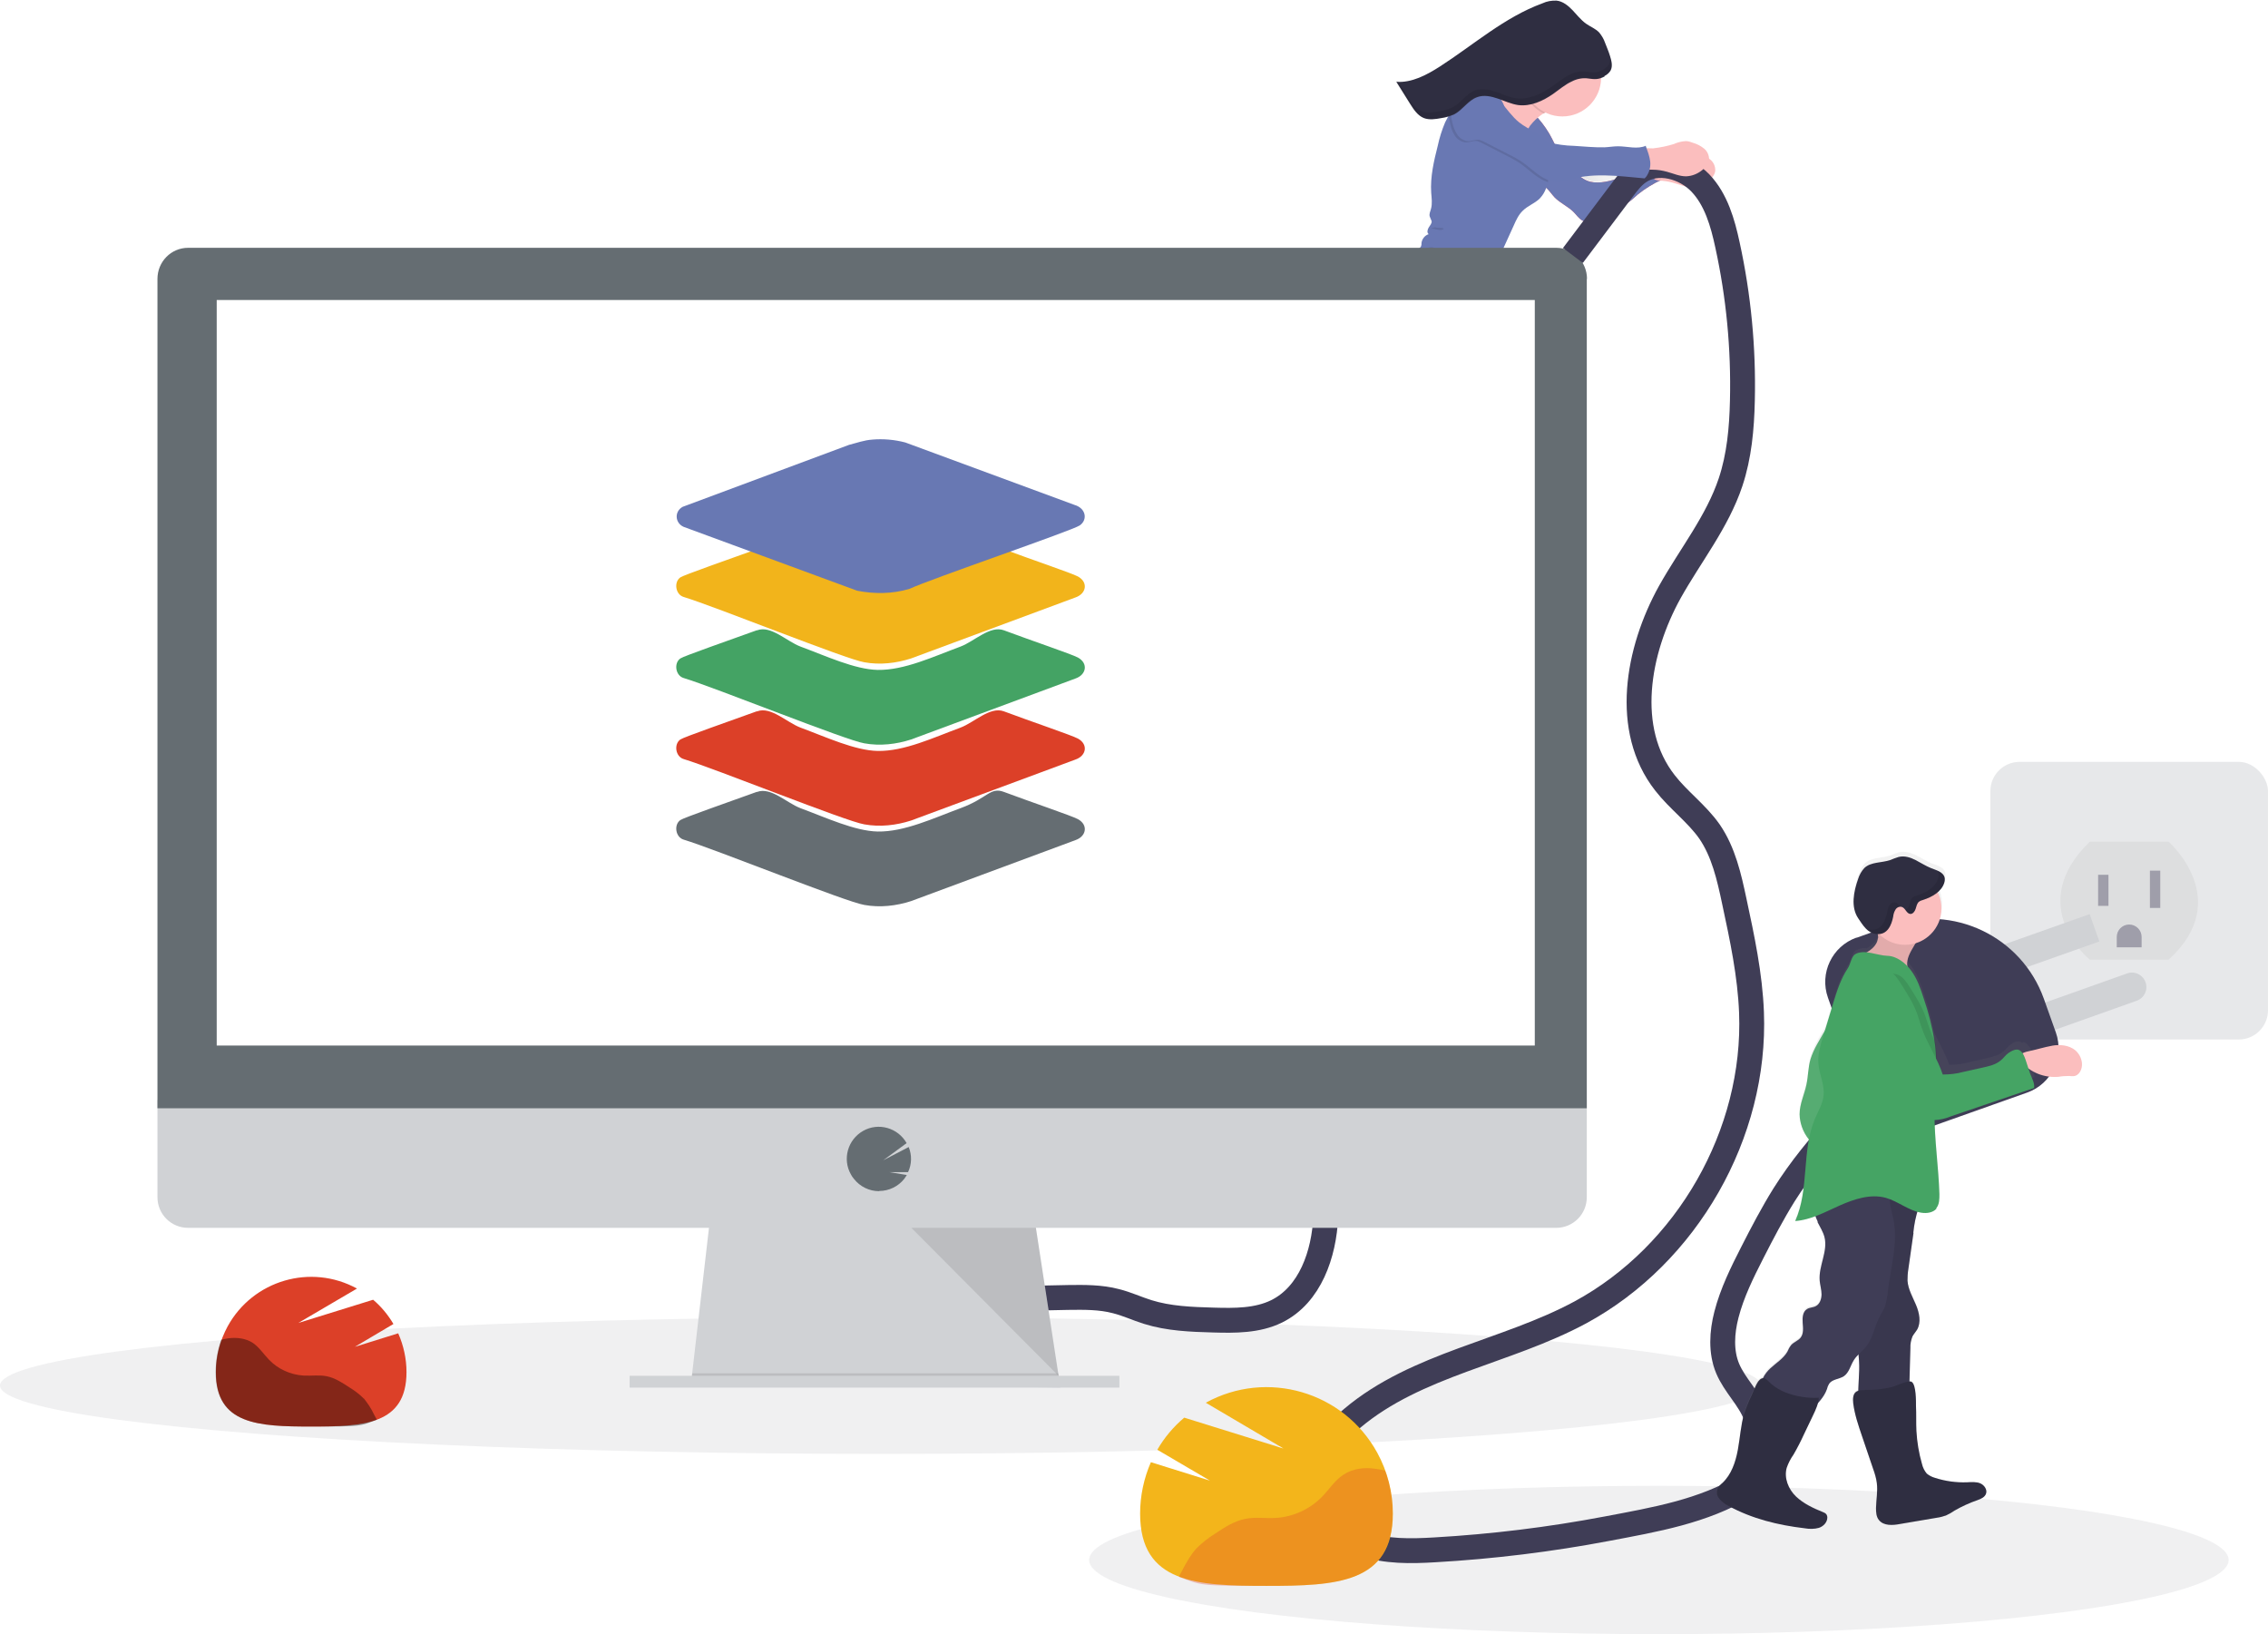 <?xml version="1.0" encoding="UTF-8"?>
<svg id="Layer_1" xmlns="http://www.w3.org/2000/svg" version="1.1" xmlns:xlink="http://www.w3.org/1999/xlink" viewBox="0 0 1094.7 788.7">
  <!-- Generator: Adobe Illustrator 29.5.1, SVG Export Plug-In . SVG Version: 2.1.0 Build 141)  -->
  <defs>
    <style>
      .st0 {
        opacity: .3;
      }

      .st0, .st1, .st2, .st3, .st4, .st5 {
        isolation: isolate;
      }

      .st0, .st6 {
        fill: #dc4028;
      }

      .st7 {
        fill: #44a364;
      }

      .st8 {
        fill: #2f2e41;
      }

      .st1, .st9 {
        fill: #656d72;
      }

      .st1, .st4, .st10 {
        opacity: .1;
      }

      .st11 {
        fill: #fbbebe;
      }

      .st12 {
        fill: url(#linear-gradient1);
      }

      .st13, .st2 {
        fill: #45a464;
      }

      .st14 {
        fill: none;
        stroke: #3f3d56;
        stroke-miterlimit: 10;
        stroke-width: 12px;
      }

      .st2 {
        opacity: .9;
      }

      .st3 {
        fill: #6a78b3;
      }

      .st15 {
        fill: #3f3d56;
      }

      .st16 {
        fill: #f86d70;
      }

      .st5 {
        opacity: .4;
      }

      .st17 {
        fill: #f2b41b;
      }

      .st18 {
        fill: #6878b3;
      }

      .st19 {
        fill: #d0d2d5;
      }

      .st20 {
        fill: #6978b3;
      }

      .st21 {
        fill: #f3b51b;
      }

      .st22 {
        fill: url(#linear-gradient);
      }

      .st23 {
        opacity: .5;
      }
    </style>
    <linearGradient id="linear-gradient" x1="2892.53" y1="161.48" x2="2892.53" y2="143.31" gradientTransform="translate(-571.69 -2479.9) rotate(59.3)" gradientUnits="userSpaceOnUse">
      <stop offset="0" stop-color="gray" stop-opacity=".2"/>
      <stop offset=".5" stop-color="gray" stop-opacity=".1"/>
      <stop offset="1" stop-color="gray" stop-opacity=".1"/>
    </linearGradient>
    <linearGradient id="linear-gradient1" x1="1134.63" y1="1107.85" x2="1134.63" y2="779.69" gradientTransform="translate(2078.66 -321.88) rotate(-177.7) scale(1 -1)" gradientUnits="userSpaceOnUse">
      <stop offset="0" stop-color="gray" stop-opacity=".2"/>
      <stop offset=".5" stop-color="gray" stop-opacity=".1"/>
      <stop offset="1" stop-color="gray" stop-opacity=".1"/>
    </linearGradient>
  </defs>
  <g id="Layer_11" data-name="Layer_1">
    <g class="st23">
      <rect class="st19" x="960.7" y="367.7" width="134" height="134" rx="14.1" ry="14.1"/>
      <path class="st4" d="M1008.7,406.2h38s32,28,0,57h-38s-32-26,0-57h0Z"/>
      <rect class="st15" x="1012.7" y="422.2" width="5" height="15"/>
      <rect class="st15" x="1037.7" y="420.2" width="5" height="18"/>
      <path class="st15" d="M1027.7,446.2h0c3.3,0,6,2.7,6,6v5h-12v-5c0-3.3,2.7-6,6-6Z"/>
    </g>
    <path class="st22" d="M784.4,84.9c-.5.2-1.1.4-1.7.6-4.7,1.6-10,3.1-14.8,2-1.5-.4-2.8-1.1-4.1-2l-.3-.2c6.8-1.2,13.9-.9,20.9-.4h0Z"/>
    <path class="st11" d="M811.4,74.6c1.7-.7,3.5-1.1,5.3-1.2,1.2,0,2.3.4,3.4.8,2,.6,3.8,1.5,5.4,2.8,1.6,1.3,2.5,3.3,2.4,5.4-.2,2-1.7,3.7-3.3,5-2.2,1.8-4.9,2.9-7.8,3-3.2,0-6.2-1.4-9.2-2.2-2.2-.6-4.5-1-6.9-1-1.2,0-2.3,0-3.5-.2s-2.2-1-2.7-2.1c-.3-1-.3-2,0-3,.2-1.2.2-4.2,1.3-4.9.9-.6,4-.1,5.1-.2,3.5-.3,7-1,10.4-2.1l.1-.1Z"/>
    <path class="st16" d="M740,54.5c3,3,5.6,6.3,7.8,10,3.5,6.1,5.8,13.3,11.1,18,1.4,1.2,2.9,2.3,4.5,3.2,1.2.9,2.6,1.6,4.1,2,4.8,1.1,10.1-.4,14.7-2,4.6-1.6,9.1-3.7,13.3-6,0,1.9.6,3.8,1.6,5.5,1.1,1.6,3.4,2.5,5,1.5-4.1,1.9-8,4.3-11.5,7.1-1.4,1.2-2.6,2.4-4.1,3.5-5.3,3.8-12.6,4.2-17.4,8.5-1.5,1.3-3.7,1.6-5.4.6s-2.8-2.7-4.2-4.1c-2.7-2.7-6.5-4.3-9.2-7.1-1.2-1.3-2.2-2.8-3.5-4.1-1.8-1.8-4.2-3-5.9-5-1.2-1.5-2-3.3-3.2-4.8-1-1.4-2.2-2.6-3.1-4-2.2-3.5-2.2-8-.9-11.9s4.1-7.5,6.5-10.9h-.2Z"/>
    <path class="st3" d="M740,54.5c3,3,5.6,6.3,7.8,10,3.5,6.1,5.8,13.3,11.1,18,1.4,1.2,2.9,2.3,4.5,3.2,1.2.9,2.6,1.6,4.1,2,4.8,1.1,10.1-.4,14.7-2,4.6-1.6,9.1-3.7,13.3-6,0,1.9.6,3.8,1.6,5.5,1.1,1.6,3.4,2.5,5,1.5-4.1,1.9-8,4.3-11.5,7.1-1.4,1.2-2.6,2.4-4.1,3.5-5.3,3.8-12.6,4.2-17.4,8.5-1.5,1.3-3.7,1.6-5.4.6s-2.8-2.7-4.2-4.1c-2.7-2.7-6.5-4.3-9.2-7.1-1.2-1.3-2.2-2.8-3.5-4.1-1.8-1.8-4.2-3-5.9-5-1.2-1.5-2-3.3-3.2-4.8-1-1.4-2.2-2.6-3.1-4-2.2-3.5-2.2-8-.9-11.9s4.1-7.5,6.5-10.9h-.2Z"/>
    <path class="st11" d="M737,76.3c-3.1-1.4-5.9-3.6-8-6.2-1.1-1.4-2.1-2.9-3-4.4-3.8-6.4-7.1-13.1-9.8-20.1,4.3.9,8.7,1.7,12.9.5,2.2-.7,4.2-1.7,6-3.2,2.3-1.9,4.4-3.9,6.3-6.2,1.5,2.8,3.1,5.5,5,8,1.1,1.4,4.7,4.4,4.4,6.3s-4.3,2.9-5.9,3.9h-.2c-2.4,1.6-4.5,3.6-6.2,5.8-3.1,4.5-4.2,10.7-1.7,15.6h.2Z"/>
    <path class="st4" d="M745.1,54.8c-4.9-2.4-8.5-6.8-9.8-12,2.3-1.9,4.4-3.9,6.3-6.2,1.5,2.8,3.1,5.5,5,8,1.1,1.4,4.7,4.4,4.4,6.3s-4.3,2.9-5.9,3.8v.1Z"/>
    <circle class="st11" cx="754.1" cy="37.5" r="18.7"/>
    <path class="st20" d="M686.4,144.4c-6.2-6.3,2.4-6.1-1.7-13.9-1-1.7-1.6-3.5-1.8-5.4s.5-3.8,1.9-5.1c.4-.3.7-.6,1-.9.2-.5.4-1.1.3-1.7.2-2,1.6-3.8,3.5-4.4-1-.7-.6-2.2,0-3.2s1.6-2,1.4-3.1c-.3-.7-.6-1.5-.9-2.2-.4-1.2.3-2.5.6-3.7.7-2.5.3-5.2.1-7.8-.5-7.7,1.3-15.3,3.2-22.8.8-3.8,2-7.5,3.5-11.1.5-1,1-2,1.5-2.9,1.9-3.1,4-6,6.3-8.8,1.1-1.6,2.6-2.9,4.3-3.8.2,0,.3-.1.5-.2,1.2-.3,2.5-.4,3.8-.3,3.4.2,6.9,1,9.3,3.4s3.2,5.7,4.3,8.9c.3,1.1.8,2.1,1.3,3.2,1.6,3.2,4.2,5.7,6.7,8.1l2.8,2.7c1.4,1.3,3.8,1,5.1,2.4.5.7.9,1.4,1.2,2.2,1.5,3.6,2.3,7.4,2.5,11.3,0,.9,0,1.7-.2,2.6-.3,3-1.7,5.8-3.8,8-2.4,2.3-5.7,3.4-8.1,5.8-2,1.9-3.2,4.5-4.3,7-2.2,4.8-4.4,9.7-6.6,14.5-1.6,3.3-3,6.7-4.1,10.2"/>
    <path class="st20" d="M715.73,144.8"/>
    <path class="st4" d="M693,109.7c-.9,0-1.7.3-2.5.8,1.8-.6,4.1,1.1,5.8.3.8-.4.7-.5,0-.7-1-.3-2.2,0-3.2-.3l-.1-.1Z"/>
    <rect class="st19" x="935.2" y="453.8" width="78" height="14" transform="translate(-97.94 351.63) rotate(-19.5)"/>
    <path class="st19" d="M959.8,493.6l66.9-23.8c3.6-1.3,7.6.6,8.9,4.3h0c1.3,3.6-.6,7.6-4.3,8.9l-66.9,23.8h0l-4.7-13.2h.1Z"/>
    <path class="st15" d="M896.1,452.6l16.3-5.8c30.2-10.7,63.3,5.1,74.1,35.2l5.8,16.3c4.2,11.8-2,24.8-13.8,29l-49.6,17.6c-11.8,4.2-24.8-2-29-13.8l-17.6-49.6c-4.2-11.8,2-24.8,13.8-29v.1Z"/>
    <path class="st4" d="M692.1,119.5c-.7-.2-1.4-.3-2.1-.1-1,.1-2,.6-2.8,1.4.4.2.8.2,1.2,0,.7-.2,1.3-.2,2-.2.6,0,2.3.6,2.8.4.7-.4-.7-1.2-1.1-1.4v-.1Z"/>
    <path class="st4" d="M747.1,87.9c-1.5-.5-2.9-1.2-4.3-2.1-3.5-2.2-6.5-5.3-9.9-7.5-1.8-1.1-3.6-2.1-5.4-3l-11.7-6c-.9-.5-1.8-.9-2.8-1.2-1.9-.4-4.1.9-6,.6-2-.4-3.8-1.6-4.9-3.4-1.1-1.7-1.8-3.7-2.2-5.7-.3-1.2-.5-2.4-.7-3.6-.2-1.3-.2-2.5,0-3.8.2-2.5,1.4-4.8,3.3-6.5,1.4-1,3-1.7,4.6-2,1.1-.3,2.1-.4,3.2-.5h1.8c4.4.3,8.2,3.3,11.1,6.7,1.5,1.7,3,3.6,4.5,5.4.3,1.1.8,2.1,1.3,3.2,1.6,3.2,4.2,5.7,6.7,8.1l2.8,2.7c1.4,1.3,3.8,1,5.1,2.4.5.7.9,1.4,1.2,2.2,1.5,3.6,2.3,7.5,2.5,11.4,0,.9,0,1.7-.1,2.6h-.1Z"/>
    <ellipse class="st1" cx="425" cy="668.7" rx="425" ry="33"/>
    <ellipse class="st1" cx="800.7" cy="752.9" rx="275" ry="35.8"/>
    <path class="st14" d="M475.3,641.9l.3-14.2c13.3-.8,26.7-1.3,40-1.5,7.7-.1,15.6-.2,23.1,1.8,5.2,1.3,10.1,3.6,15.2,5.2,10.2,3.2,21,3.6,31.7,3.9,10.4.3,21.2.4,30.6-4.2,16.2-8,22.9-27.7,23.7-45.6s-2.8-36.1-.3-54"/>
    <polygon class="st19" points="511.8 669.7 333.6 667.4 334.1 662.8 342.8 587.4 499.2 587.4 510.8 662.8 511.6 668.5 511.8 669.7"/>
    <polygon class="st4" points="511.6 668.5 422.7 668.5 333.6 667.4 334.1 662.8 510.8 662.8 511.6 668.5"/>
    <rect class="st19" x="303.9" y="664" width="236.4" height="5.7"/>
    <path class="st19" d="M76,530.9v46.9c0,8.2,6.6,14.8,14.8,14.8h660.3c8.2,0,14.8-6.6,14.8-14.8v-46.9H76Z"/>
    <path class="st9" d="M751.3,119.6H90.8c-8.2,0-14.8,6.7-14.8,15v400.3h689.9V134.6h.1c0-8.2-6.5-14.9-14.7-15ZM740.8,504.6H104.6V144.8h636.2v359.8Z"/>
    <path class="st9" d="M424.4,574.8c4.7,0,9.2-2.2,12.1-5.9h0c.4-.6.8-1.2,1.2-1.8l-8.5-1.4h9.1c1.8-3.8,1.9-8.2.3-12.1l-12.3,6.4,11.3-8.3c-4.2-7.4-13.6-10.1-21-5.9s-10.1,13.6-5.9,21c.4.8.9,1.5,1.5,2.2h0c2.9,3.7,7.4,5.9,12.1,5.9l.1-.1Z"/>
    <polygon class="st4" points="439.9 592.6 510.9 664 500 592.6 439.9 592.6"/>
    <path class="st14" d="M759.2,123.3l24.1-32c2.3-3,4.6-6.1,7.8-8.3,9-6.2,22.2-2.5,29.7,5.4s10.7,19.1,13,29.8c5.4,24.7,7.8,49.9,7.2,75.2-.3,13.3-1.5,26.7-5.7,39.3-6.4,19.2-19.4,35.3-29.3,53-15.8,28.5-22.5,66.4-2.4,92.1,6.5,8.4,15.4,14.8,21.5,23.5,6.8,9.9,9.5,21.9,12,33.7,3.8,17.7,7.6,35.5,8.3,53.6,2.3,58.5-31.1,116.9-82.6,144.8-35.8,19.3-79,24.9-110.1,51.1-11,9.2-20.5,22.8-17.8,36.9,2.2,11.4,12.2,20.1,23.2,23.8s22.9,3.5,34.5,2.8c27.9-1.6,55.6-5,83-10.2,23.2-4.4,46.4-8.3,66.7-20.5,2-1.1,3.8-2.6,5-4.5,1.3-2.2,1.5-4.8,1.7-7.4.5-7.5,1.1-15.3-1.6-22.3-3.1-8.2-10.1-14.5-13.5-22.6s-2.8-17.5-.6-26c2.7-10.5,7.6-20.4,12.5-30,4.8-9.4,9.7-18.8,15.3-27.8,15.9-25.2,37.7-46,59.3-66.5"/>
    <path class="st11" d="M808.4,69.3c1.7-.7,3.5-1.1,5.3-1.2,1.2,0,2.3.4,3.4.8,2,.6,3.8,1.5,5.4,2.8,1.6,1.3,2.5,3.3,2.4,5.4-.2,2-1.7,3.7-3.3,5-2.2,1.8-4.9,2.9-7.8,3-3.2,0-6.2-1.4-9.2-2.2-2.2-.6-4.5-1-6.9-1-1.2,0-2.3,0-3.5-.2s-2.2-1-2.7-2.1c-.3-1-.3-2,0-2.9.2-1.2.2-4.2,1.3-4.9.9-.6,4-.1,5.1-.2,3.5-.4,7-1.1,10.4-2.2l.1-.1Z"/>
    <path class="st20" d="M794.5,70.3c-4.1,1.9-9,.3-13.5.3-2.2,0-4.4.4-6.6.5-2.4,0-4.9,0-7.3-.2l-7.3-.5c-4.3-.1-8.6-.7-12.8-1.8-3.6-4.2-9.4-6.1-13.7-9.5-3.5-2.8-5.9-6.5-8.9-9.8s-6.7-6.3-11.1-6.7c-1.7,0-3.4,0-5.1.5-1.7.3-3.2,1-4.6,2-1.9,1.6-3.1,4-3.3,6.5s0,5,.7,7.4c.4,2,1.1,3.9,2.2,5.7,1.1,1.8,2.9,3,4.9,3.4,1.9.3,4.1-1,6-.6,1,.3,1.9.7,2.8,1.2l11.7,6c1.9.9,3.7,1.9,5.4,3,3.5,2.3,6.4,5.3,9.9,7.5s7.9,3.6,11.8,2.2c12-4.5,25.5-2.4,38.2-1.3,0-.2.4-.5.6-.7,1.6-2.2,2.3-4.8,2-7.5-.3-2.6-1.3-5.1-2.2-7.6h.2Z"/>
    <path class="st8" d="M774.4,36.7c1.2-.6,2.3-1.5,3-2.7,1.1-2.1.4-4.7-.3-7s-1.6-4.3-2.4-6.4c-.6-1.8-1.6-3.4-2.8-4.9-1.8-1.9-4.3-2.8-6.4-4.3-2.5-1.8-4.4-4.3-6.5-6.5s-4.7-4.3-7.7-4.6c-2.3-.1-4.7.3-6.8,1.3-18.3,6.7-33.2,20-49.5,30.5-6.4,4.1-13.5,7.9-21,7.4l6.7,10.7c1.7,2.7,3.6,5.6,6.6,6.8,2.7,1,5.6.5,8.4,0,2.2-.3,4.4-1,6.4-1.9,4-2.2,6.6-6.7,10.9-8.2,3.2-1.2,6.8-.4,10,.7s6.4,2.6,9.7,3.1c6,.8,12-1.9,17-5.4,3-2.1,5.7-4.5,9-6,2.5-1.3,5.3-1.8,8-1.4,3,.4,4.8.6,7.8-1l-.1-.2Z"/>
    <path class="st4" d="M777.4,34c1.1-2.1.5-4.6-.3-6.8.2,1.3,0,2.6-.5,3.8-.7,1.2-1.8,2.1-3,2.7-3,1.6-4.8,1.4-7.9.9-2.7-.4-5.5.1-8,1.4-3.2,1.6-6,4-9,6-5,3.5-11,6.2-17,5.4-3.4-.4-6.5-2-9.7-3.1s-6.8-1.8-10-.7c-4.3,1.6-6.8,6.1-10.9,8.2-2,1-4.2,1.6-6.4,1.9-2.8.5-5.8,1.1-8.4,0-3-1.2-4.9-4.1-6.6-6.8l-4.8-7.6h-1.2l6.7,10.7c1.7,2.7,3.6,5.6,6.6,6.8,2.7,1,5.6.5,8.4,0,2.2-.3,4.4-1,6.4-1.9,4-2.2,6.6-6.7,10.9-8.2,3.2-1.2,6.8-.4,10,.7s6.4,2.6,9.7,3.1c6,.8,12-1.9,17-5.4,3-2.1,5.7-4.5,9-6,2.5-1.3,5.3-1.8,8-1.4,3.1.5,4.9.6,7.9-.9,1.2-.6,2.3-1.5,3-2.7l.1-.1Z"/>
    <path class="st12" d="M829.1,718c.6-.9,1.3-1.7,2.2-2.4,4.4-4.1,6.4-10.2,7.5-16.1s1.4-12,3.1-17.8c.9-3,2.1-5.9,3.5-8.7,1-2.1,2.2-6.3,4.1-7.8.4-.3.8-.5,1.3-.6.9-1.8,2.1-3.5,3.6-4.8,2.9-2.6,6.3-4.7,8.3-8,.5-1.2,1.2-2.3,1.9-3.3,1.3-1.4,3.3-2,4.5-3.5,1.5-1.9,1.2-4.7,1-7.2s0-5.4,2.1-6.7c1.3-.8,2.9-.7,4.3-1.4,2-1,2.8-3.5,2.8-5.8s-.7-4.4-.9-6.7c-.6-7.2,4.2-14.3,2.3-21.2-.7-2.6-2.3-4.9-3.4-7.4-.4-.8-.7-1.7-1-2.5-3.1,1.2-6.4,2-9.7,2.3,5.5-12.4,4.1-26.7,6.7-40l-.3-.5c-2.6-3.4-4.1-7.6-4.2-11.8,0-5,2.3-9.6,3.3-14.4.9-4.1.8-8.4,2-12.5.8-2.5,1.9-4.9,3.2-7.2,1.2-2.3,2.6-4.6,3.9-6.8,1.3-4.2,2.6-8.5,3.8-12.7,1.8-6,3.7-12,7.2-17.1,1.3-1.9,1.7-5.7,3.6-6.8,1.6-.8,3.4-1.2,5.2-.9,2.8-1.6,5.2-3.8,5.6-6.9,0-.7,0-1.3-.2-2h-.3c-4.4-.4-6.6-4.3-8.9-7.7-3.7-5.5-2.3-13,0-19.2.6-2,1.6-3.8,3-5.3,3.2-3,8.3-2.3,12.4-3.8,1.3-.6,2.7-1.1,4.1-1.5,2.8-.6,5.6.3,8.2,1.5s4.9,2.9,7.5,3.9,5.9,1.8,6.5,4.5c.2.9.1,1.9-.2,2.7-.6,1.7-1.7,3.3-3.1,4.5,4.3,8.9.6,19.5-8.3,23.8-.8.4-1.7.7-2.6,1-.8,1.2-1.5,2.5-2.1,3.7-1.2,2.2-2.1,4.9-1.8,7.3.7.8,1.4,1.6,2,2.4,2.9,4,4.5,8.7,6,13.4,2,6,3.6,12.1,4.8,18.3,2.4,5.2,5.4,10.1,7.2,15.6,3.2,0,6.3-.4,9.4-1.2l8.4-1.9c2.9-.7,6-1.4,8.3-3.3,1.2-1,2.2-2.3,3.4-3.3s3.7-2.2,5.1-1.3c.2.2.5.3.7.5,1.2-2.5,9.1,7.7,3.7,8.7l.3,1c.7,2.1,2.2,4.6,1.8,6.8l-37.6,12.9c-2.4,1-5,1.5-7.6,1.7-1,0-2-.1-3-.4v1.9h0c0,13.3,2,26.4,2.4,39.5,0,2.4,0,5-1.5,6.9-1.7,2.1-4.7,2.5-7.3,2-.6-.1-1.2-.2-1.9-.4-.9,3.3-1.5,6.7-1.9,10.1l-2.5,17.8c-.3,1.8-.5,3.7-.4,5.5.3,4.2,2.5,7.9,4.1,11.8s2.5,8.5.4,12.1c-.7,1.1-1.6,2.1-2.2,3.2-.7,1.8-1.1,3.7-1,5.7-.2,5.4-.3,10.8-.4,16.2.4,0,.9,0,1.3.3,2.1,1.6,1.8,9.3,2,11.7.2,4,0,8.1.2,12.1.3,5.5,1.2,10.9,2.7,16.1.4,1.7,1.1,3.3,2.3,4.6,1.2,1,2.6,1.7,4.1,2.1,5,1.6,10.2,2.3,15.4,2.1,2.1,0,4.3-.3,6.3.5s3.5,3,2.8,5c-.6,1.7-2.5,2.5-4.1,3.1-3.8,1.3-7.5,3-11,5.1-1.4.9-2.8,1.7-4.3,2.4-1.4.5-2.9.9-4.4,1.1l-17.7,3c-3.6.6-8,1-10.3-2-1.2-1.6-1.4-3.8-1.4-5.9,0-4,.9-8.1.4-12.1-.4-2.4-1-4.7-1.8-6.9l-5.3-15.7c-1.8-5.3-3.6-10.6-4.3-16.1-.2-2-.2-4.3,1.3-5.5.4-.3.8-.5,1.3-.7,0-4.8.7-9.7.4-14.5,0-1.2-.2-2.4-.3-3.6-.9.9-1.8,1.9-2.5,2.9-1.7,2.7-2.3,6.2-4.9,8-2.2,1.5-5.5,1.4-7.1,3.6-.5.8-.9,1.8-1.1,2.7-.9,2.4-2.3,4.5-4,6.3-.6,2.2-1.4,4.3-2.5,6.3-1.5,3.1-2.9,6.2-4.4,9.3-1.6,3.3-3.2,6.6-5,9.8-1.4,2-2.5,4.2-3.3,6.5-1.4,4.9.9,10.4,4.5,14s8.4,5.7,13.2,7.7c.5.2,1,.4,1.3.8.4.5.6,1.1.6,1.7,0,2.3-1.9,4.3-4.1,5-2.2.6-4.6.7-6.8.2-12.8-1.5-25.5-4.7-36.8-10.9-1.7-.8-3.2-2-4.4-3.4s-1.5-3.4-.8-5.1h.1Z"/>
    <path class="st2" d="M883.1,493.8c-2.1,3.3-4.1,6.6-6,10.1-1.3,2.3-2.4,4.7-3.2,7.2-1.2,4-1.1,8.3-2,12.4-1,4.8-3.3,9.4-3.3,14.3.1,4.3,1.6,8.4,4.2,11.8,2.6,3.4,5.5,6.4,8.8,9.1,7.6-19.6,11.8-40.3,12.5-61.2,0-2.9.1-5.9-.9-8.6-.7-1.7-3.8-6.4-5.8-4.5-.7.7-.9,3.7-1.4,4.7-.8,1.7-1.8,3.4-2.9,4.9v-.2Z"/>
    <path class="st11" d="M990.4,504.7c3.9-.7,8.2-.3,11.3,2.2,1.8,1.6,3,3.8,3.2,6.2.3,2.8-1.3,6.1-4.1,6.3-.7,0-1.3,0-2-.1-1.8,0-3.5.1-5.2.4-6.9.6-13.7-2.1-18.2-7.4-2.4-2.9.8-4.3,3.6-4.9,3.9-.8,7.6-2,11.5-2.7h-.1Z"/>
    <path class="st15" d="M923.6,595l-2.5,17.6c-.3,1.8-.4,3.7-.4,5.5.3,4.2,2.5,7.9,4.1,11.7s2.6,8.4.5,12c-.7,1.1-1.6,2.1-2.2,3.2-.7,1.8-1.1,3.7-1,5.6l-.7,25c-7.7.5-15.5.5-23.2-.1-.3,0-.6,0-.9-.2-.2-.3-.3-.6-.3-.9-.3-5.8.7-11.7.3-17.6-.1-2.1-.4-4.3-.5-6.4-.1-8.7,4.2-17.2,2.9-25.9-.4-2.2-.9-4.3-1.6-6.4-4.1-15-3.2-30.8-2.3-46.2,0-.2,0-.5.2-.7.2-.1.3-.2.5-.3,8.9-2.7,18.5-.8,25.8,4.9,1.1.9,3.8,1.7,4.6,2.8,1,1.5-.3,2.9-.9,4.5-1.3,3.9-2.1,7.9-2.5,11.9h.1Z"/>
    <path class="st4" d="M923.6,595l-2.5,17.6c-.3,1.8-.4,3.7-.4,5.5.3,4.2,2.5,7.9,4.1,11.7s2.6,8.4.5,12c-.7,1.1-1.6,2.1-2.2,3.2-.7,1.8-1.1,3.7-1,5.6l-.7,25c-7.7.5-15.5.5-23.2-.1-.3,0-.6,0-.9-.2-.2-.3-.3-.6-.3-.9-.3-5.8.7-11.7.3-17.6-.1-2.1-.4-4.3-.5-6.4-.1-8.7,4.2-17.2,2.9-25.9-.4-2.2-.9-4.3-1.6-6.4-4.1-15-3.2-30.8-2.3-46.2,0-.2,0-.5.2-.7.2-.1.3-.2.5-.3,8.9-2.7,18.5-.8,25.8,4.9,1.1.9,3.8,1.7,4.6,2.8,1,1.5-.3,2.9-.9,4.5-1.3,3.9-2.1,7.9-2.5,11.9h.1Z"/>
    <path class="st15" d="M877.2,589.7c1.2,2.4,2.7,4.7,3.4,7.3,1.8,6.9-2.9,14-2.3,21.1.2,2.2.9,4.4.9,6.6s-.8,4.7-2.8,5.7c-1.3.7-3,.6-4.2,1.4-2.1,1.3-2.3,4.2-2.1,6.7s.5,5.2-1,7.1c-1.2,1.5-3.2,2.1-4.5,3.5-.8,1-1.4,2.1-1.9,3.3-1.9,3.3-5.4,5.4-8.2,8s-5.3,6.5-4,10.1c.9,2.7,3.6,4.3,6.1,5.6,4.6,2.3,9.5,4,14.6,5.2.5.2,1.1.2,1.7,0,.6-.2,1.1-.6,1.5-1,3-2.9,6-5.9,7.4-9.8.2-.9.6-1.9,1.1-2.7,1.6-2.2,4.8-2.1,7.1-3.6,2.6-1.8,3.2-5.3,4.9-7.9,1.6-2.5,4.2-4.2,6-6.6,3-3.9,3.8-9,6-13.5.9-1.9,2.1-3.6,2.9-5.6.7-2.3,1.2-4.8,1.4-7.2,1.4-11.7,5-23.4,2.7-35-.5-2.5-1.3-5-1.6-7.6-.6-4.5.3-9.2-.3-13.7,0-1.1-.6-2.2-1.5-2.9-.5-.2-1.1-.4-1.7-.4-5.9-.3-11.9-.2-17.8.4-3,.3-6.4.9-8.2,3.3-1.5,2.1-1.5,4.9-2,7.5-.6,3.1-2.2,4.8-3.9,7.3s-.7,4.9.5,7.4h-.2Z"/>
    <path class="st8" d="M900.3,670.9c-1.6,0-3.3,0-4.5.9-1.5,1.2-1.5,3.5-1.3,5.5.7,5.5,2.5,10.7,4.3,16l5.3,15.6c.8,2.2,1.5,4.5,1.8,6.9.5,4-.3,8-.4,12,0,2,.1,4.2,1.4,5.8,2.3,2.9,6.7,2.6,10.3,1.9l17.7-3c1.5-.2,3-.6,4.4-1.1,1.5-.7,2.9-1.5,4.2-2.4,3.5-2,7.2-3.7,11-5,1.7-.6,3.5-1.4,4.1-3.1.7-2-.9-4.2-2.8-5s-4.2-.6-6.3-.5c-5.2.2-10.4-.5-15.4-2.1-1.5-.4-2.9-1.1-4.1-2.1-1.1-1.3-1.9-2.9-2.3-4.6-1.5-5.2-2.4-10.6-2.7-16-.2-4,0-8-.2-12,0-2.4.1-10-2-11.6-1.6-1.2-8.1,2.2-10.3,2.6-4,.9-8.2,1.3-12.3,1.2l.1.1Z"/>
    <path class="st8" d="M841.9,682.1c-1.7,5.7-2,11.8-3.1,17.7s-3.1,11.9-7.5,16c-.9.7-1.6,1.5-2.2,2.4-.8,1.7-.5,3.8.8,5.2,1.2,1.4,2.7,2.6,4.4,3.4,11.3,6.2,24,9.3,36.8,10.8,2.3.4,4.6.4,6.8-.2,2.2-.7,4.1-2.7,4.1-5,0-.6-.2-1.2-.6-1.7-.4-.4-.8-.6-1.3-.8-4.7-1.9-9.5-4.1-13.2-7.6s-5.9-9-4.5-13.9c.8-2.3,1.9-4.4,3.3-6.4,1.8-3.1,3.5-6.4,5-9.7l4.4-9.2c1.3-2.7,2.6-5.5,2.8-8.5-5.5.3-11-.6-16.2-2.6-2.4-1-4.7-2.3-6.7-4-1.7-1.4-3.2-4.1-5.5-2.2-1.8,1.5-3,5.6-4.1,7.8-1.4,2.8-2.5,5.6-3.5,8.6v-.1Z"/>
    <path class="st11" d="M906.4,452.9c-.4,3.8-4.2,6.4-7.7,7.9l22.5,7.2c-1.5-2.8-.3-6.2,1.2-9,1.2-2.2,2.5-4.4,4-6.4.2-.3.5-.7.3-1.1-.1-.2-.4-.4-.6-.5-4.6-2.1-9.4-4.2-14.4-4.9-1.5-.2-4.2-.8-5.3.7s.4,4.4.1,6.1h-.1Z"/>
    <path class="st4" d="M906.4,452.9c-.4,3.8-4.2,6.4-7.7,7.9l22.5,7.2c-1.5-2.8-.3-6.2,1.2-9,1.2-2.2,2.5-4.4,4-6.4.2-.3.5-.7.3-1.1-.1-.2-.4-.4-.6-.5-4.6-2.1-9.4-4.2-14.4-4.9-1.5-.2-4.2-.8-5.3.7s.4,4.4.1,6.1h-.1Z"/>
    <circle class="st11" cx="919.5" cy="438.4" r="17.6"/>
    <path class="st13" d="M934.7,583.3c-1.7,2-4.7,2.4-7.3,2-6.2-1-11.2-5.5-17.2-7.2-7.4-2-15.2.6-22.2,3.7s-13.9,7-21.5,7.5c6.9-15.4,3-33.8,9.5-49.3,1.6-3.8,3.9-7.4,4.2-11.5.5-5.1-2.1-10-2.5-15.1-.4-4.5,1-9,2.3-13.3l4.8-15.8c1.8-5.9,3.7-11.9,7.1-17,1.3-1.9,1.7-5.7,3.6-6.8,4.3-2.5,10.8.7,15.4.8s8.9,3.5,11.6,7.2c2.9,3.9,4.5,8.6,6,13.3,2.4,6.9,4.2,14,5.3,21.2.2,1.1.3,2.2.4,3.2,1,10.3-.5,20.6-.5,30.9h0c0,13.2,2,26.2,2.4,39.2,0,2.4,0,5-1.5,6.8l.1.2Z"/>
    <path class="st4" d="M933.8,537.3c-3.5-.9-6.6-3.1-9.2-5.5-2.3-2.1-4.4-4.4-6.1-7-2.2-3.5-4-7.2-5.3-11.2-3.7-10.4-6.1-21.3-7-32.3-.3-3-.3-6.2,1.5-8.6,2.1-2.7,5.7-3.5,8.7-2.1,2.4,1.2,3.9,3.5,5.3,5.7,2.8,4.4,5.7,8.9,7.5,13.8.8,2.2,1.4,4.4,2.2,6.6s1.7,4.3,2.7,6.3c.2,1.1.3,2.2.4,3.2.9,10.2-.5,20.6-.6,30.9l-.1.2Z"/>
    <path class="st13" d="M902.3,471.1c-1.9,2.5-1.8,6-1.6,9.2,1,11.8,3.5,23.4,7.5,34.6,1.4,4.2,3.3,8.2,5.7,12,1.9,2.7,4.1,5.2,6.6,7.4,3.6,3.3,8.1,6.3,13,6.3,2.8-.1,5.5-.7,8.1-1.8l40.2-13.7c.4-2.3-1.2-5-2-7.2l-2.1-6.4c-.6-1.7-1.3-3.6-2.9-4.6s-4.1.4-5.5,1.4-2.3,2.5-3.6,3.5c-2.5,2.1-5.8,2.8-8.9,3.5l-9,2c-3.3.9-6.7,1.3-10.1,1.3-2.5-7.7-7.3-14.5-10-22.1-.8-2.3-1.5-4.7-2.3-7.1-1.9-5.3-5-10.1-8-14.8-1.5-2.4-3.2-4.9-5.7-6.1-3.3-1.5-7.2-.6-9.4,2.3v.3Z"/>
    <path class="st8" d="M913.8,442.3c.1-1.2.5-2.3,1.1-3.3s1.8-1.6,3-1.3c1.8.5,2.3,3.3,4.2,3.4,1.2,0,2.1-1.2,2.5-2.4s.6-2.5,1.5-3.4c.6-.5,1.4-.8,2.2-1,4.3-1.4,8.7-3.9,10.1-8.1.3-.9.4-1.8.2-2.7-.7-2.7-4-3.5-6.5-4.5s-5-2.6-7.5-3.9-5.4-2.2-8.2-1.5c-1.4.4-2.8,1-4.1,1.5-4.1,1.4-9.2.8-12.4,3.8-1.4,1.5-2.4,3.3-3,5.2-2.2,6.2-3.7,13.6,0,19.1,2.3,3.4,4.5,7.2,8.9,7.6,5.1.5,7.2-4.2,8-8.5h0Z"/>
    <g class="st10">
      <path d="M921.6,436.6c.4-1.2.6-2.5,1.5-3.4.6-.5,1.4-.8,2.2-1,4.3-1.4,8.7-3.8,10.1-8.1.3-.9.4-1.8.2-2.7,0-.4-.3-.8-.5-1.2,1.6.7,3,1.6,3.5,3.3.2.9,0,1.8-.2,2.7-1.4,4.2-5.8,6.8-10.1,8.1-.8.2-1.5.5-2.2,1-.9.8-1.1,2.2-1.5,3.4s-1.3,2.5-2.5,2.4-1.8-1.2-2.6-2.1c1.1-.1,1.9-1.3,2.2-2.4h-.1Z"/>
      <path d="M902.9,448.7c5.1.5,7.2-4.2,8-8.5.1-1.2.5-2.3,1.1-3.3s1.8-1.6,3-1.3c1,.3,1.6,1.2,2.2,2-.9,0-1.8.6-2.3,1.4-.6,1-.9,2.1-1.1,3.3-.8,4.3-2.8,9-8,8.5-2-.2-3.9-1.2-5.3-2.7.7.3,1.5.6,2.3.7l.1-.1Z"/>
    </g>
    <path class="st6" d="M170.8,650.3l19.1-11.3c-2.6-4.4-5.9-8.4-9.8-11.7l-36.1,11.2,28.3-16.6c-22.3-12.2-50.2-4-62.4,18.2-3.7,6.8-5.7,14.4-5.7,22.1,0,25.4,20.6,26.3,46,26.3s46-.9,46-26.3c0-6.4-1.4-12.8-4-18.7l-21.5,6.7.1.1Z"/>
    <path class="st5" d="M175.6,675c-2-2-4.3-3.8-6.8-5.3-3.5-2.3-7.1-4.7-11.2-5.5-3.6-.7-7.3-.1-11-.3-6.4-.4-12.4-3.1-16.8-7.7-2.6-2.7-4.7-6-7.8-8.1-3.4-2.2-7.7-2.7-11.7-2.2-1.2.2-2.3.4-3.5.7-1.8,5-2.7,10.3-2.7,15.6,0,25.4,20.6,26.3,46,26.3s23.5-.2,31.8-3.3l-1.4-2.6c-1.3-2.8-3-5.3-4.9-7.7v.1Z"/>
    <path class="st21" d="M584,714.6l-25.4-14.9c3.4-5.9,7.8-11.1,13-15.5l47.9,14.9-37.5-22.1c29.5-16.2,66.6-5.4,82.8,24.2,4.9,9,7.5,19.1,7.5,29.3,0,33.7-27.3,34.9-61,34.9s-61-1.2-61-34.9c0-8.5,1.8-17,5.2-24.8l28.5,8.9h0Z"/>
    <path class="st0" d="M577.5,747.3c2.7-2.7,5.7-5.1,9-7.1,4.6-3.1,9.4-6.2,14.8-7.2,4.8-.9,9.7-.1,14.5-.4,8.4-.5,16.4-4.2,22.3-10.2,3.5-3.6,6.2-8,10.4-10.7,4.5-3,10.2-3.6,15.5-2.8,1.6.2,3.1.5,4.6.9,2.4,6.6,3.6,13.6,3.6,20.7,0,33.7-27.3,34.9-61,34.9s-31.2-.3-42.2-4.4l1.8-3.4c1.9-3.6,3.9-7.2,6.6-10.2l.1-.1Z"/>
    <g>
      <path class="st9" d="M365.4,382.22c6.67-2.53,14.27,5.29,20.94,7.82,12.43,4.6,26.23,11.05,37.28,11.28,12.89.23,26.92-6.44,40.04-11.28s14.27-10.35,20.94-7.82c12.89,4.83,32.68,11.51,35.67,13.12,5.06,2.76,4.14,8.28-1.15,10.12l-79.39,29.45c-7.13,2.3-14.96,3.22-22.55,1.84-8.74-1.38-72.02-26.92-87.21-31.52-3.91-1.15-4.83-7.13-1.61-9.43,1.61-1.15,23.47-8.74,36.82-13.58h.23Z"/>
      <path class="st6" d="M365.4,343.33c6.67-2.53,14.27,5.29,20.94,7.82,12.43,4.6,26.23,11.05,37.28,11.28,12.89.23,26.92-6.44,40.04-11.28,6.67-2.53,14.27-10.35,20.94-7.82,12.89,4.83,32.68,11.51,35.67,13.12,5.06,2.76,4.14,8.28-1.15,10.12l-79.39,29.45c-7.13,2.3-14.96,3.22-22.55,1.84-8.74-1.38-72.02-26.92-87.21-31.52-3.91-1.15-4.83-7.13-1.61-9.43,1.61-1.15,23.47-8.74,36.82-13.58h.23Z"/>
      <path class="st7" d="M365.4,304.22c6.67-2.53,14.27,5.29,20.94,7.82,12.43,4.6,26.23,11.05,37.28,11.28,12.89.23,26.92-6.44,40.04-11.28,6.67-2.53,14.27-10.35,20.94-7.82,12.89,4.83,32.68,11.51,35.67,13.12,5.06,2.76,4.14,8.28-1.15,10.12l-79.39,29.45c-7.13,2.3-14.96,3.22-22.55,1.84-8.74-1.38-72.02-26.92-87.21-31.52-3.91-1.15-4.83-7.13-1.61-9.43,1.61-1.15,23.47-8.74,36.82-13.58h.23Z"/>
      <path class="st17" d="M365.4,265.1c6.67-2.53,14.27,5.29,20.94,7.82,12.43,4.6,26.23,11.05,37.28,11.28,12.89.23,26.92-6.44,40.04-11.28,13.12-4.83,14.27-10.35,20.94-7.82,12.89,4.83,32.68,11.51,35.67,13.12,5.06,2.76,4.14,8.28-1.15,10.12l-79.39,29.45c-7.13,2.3-14.96,3.22-22.55,1.84-8.74-1.38-72.02-26.92-87.21-31.52-3.91-1.15-4.83-7.13-1.61-9.43,1.61-1.15,23.47-8.74,36.82-13.58h.23Z"/>
      <path class="st18" d="M420.85,212.17c5.52-.46,10.82,0,16.11,1.38l81.69,30.14c5.52,1.61,6.44,7.13,2.53,9.89-3.68,2.53-71.79,25.77-82.15,30.6-8.28,2.53-17.03,2.53-25.31.92l-83.76-30.83c-4.14-1.84-4.6-7.36-.46-9.66l80.31-29.91c3.68-.92,7.36-2.3,11.28-2.53h-.23Z"/>
    </g>
  </g>
</svg>